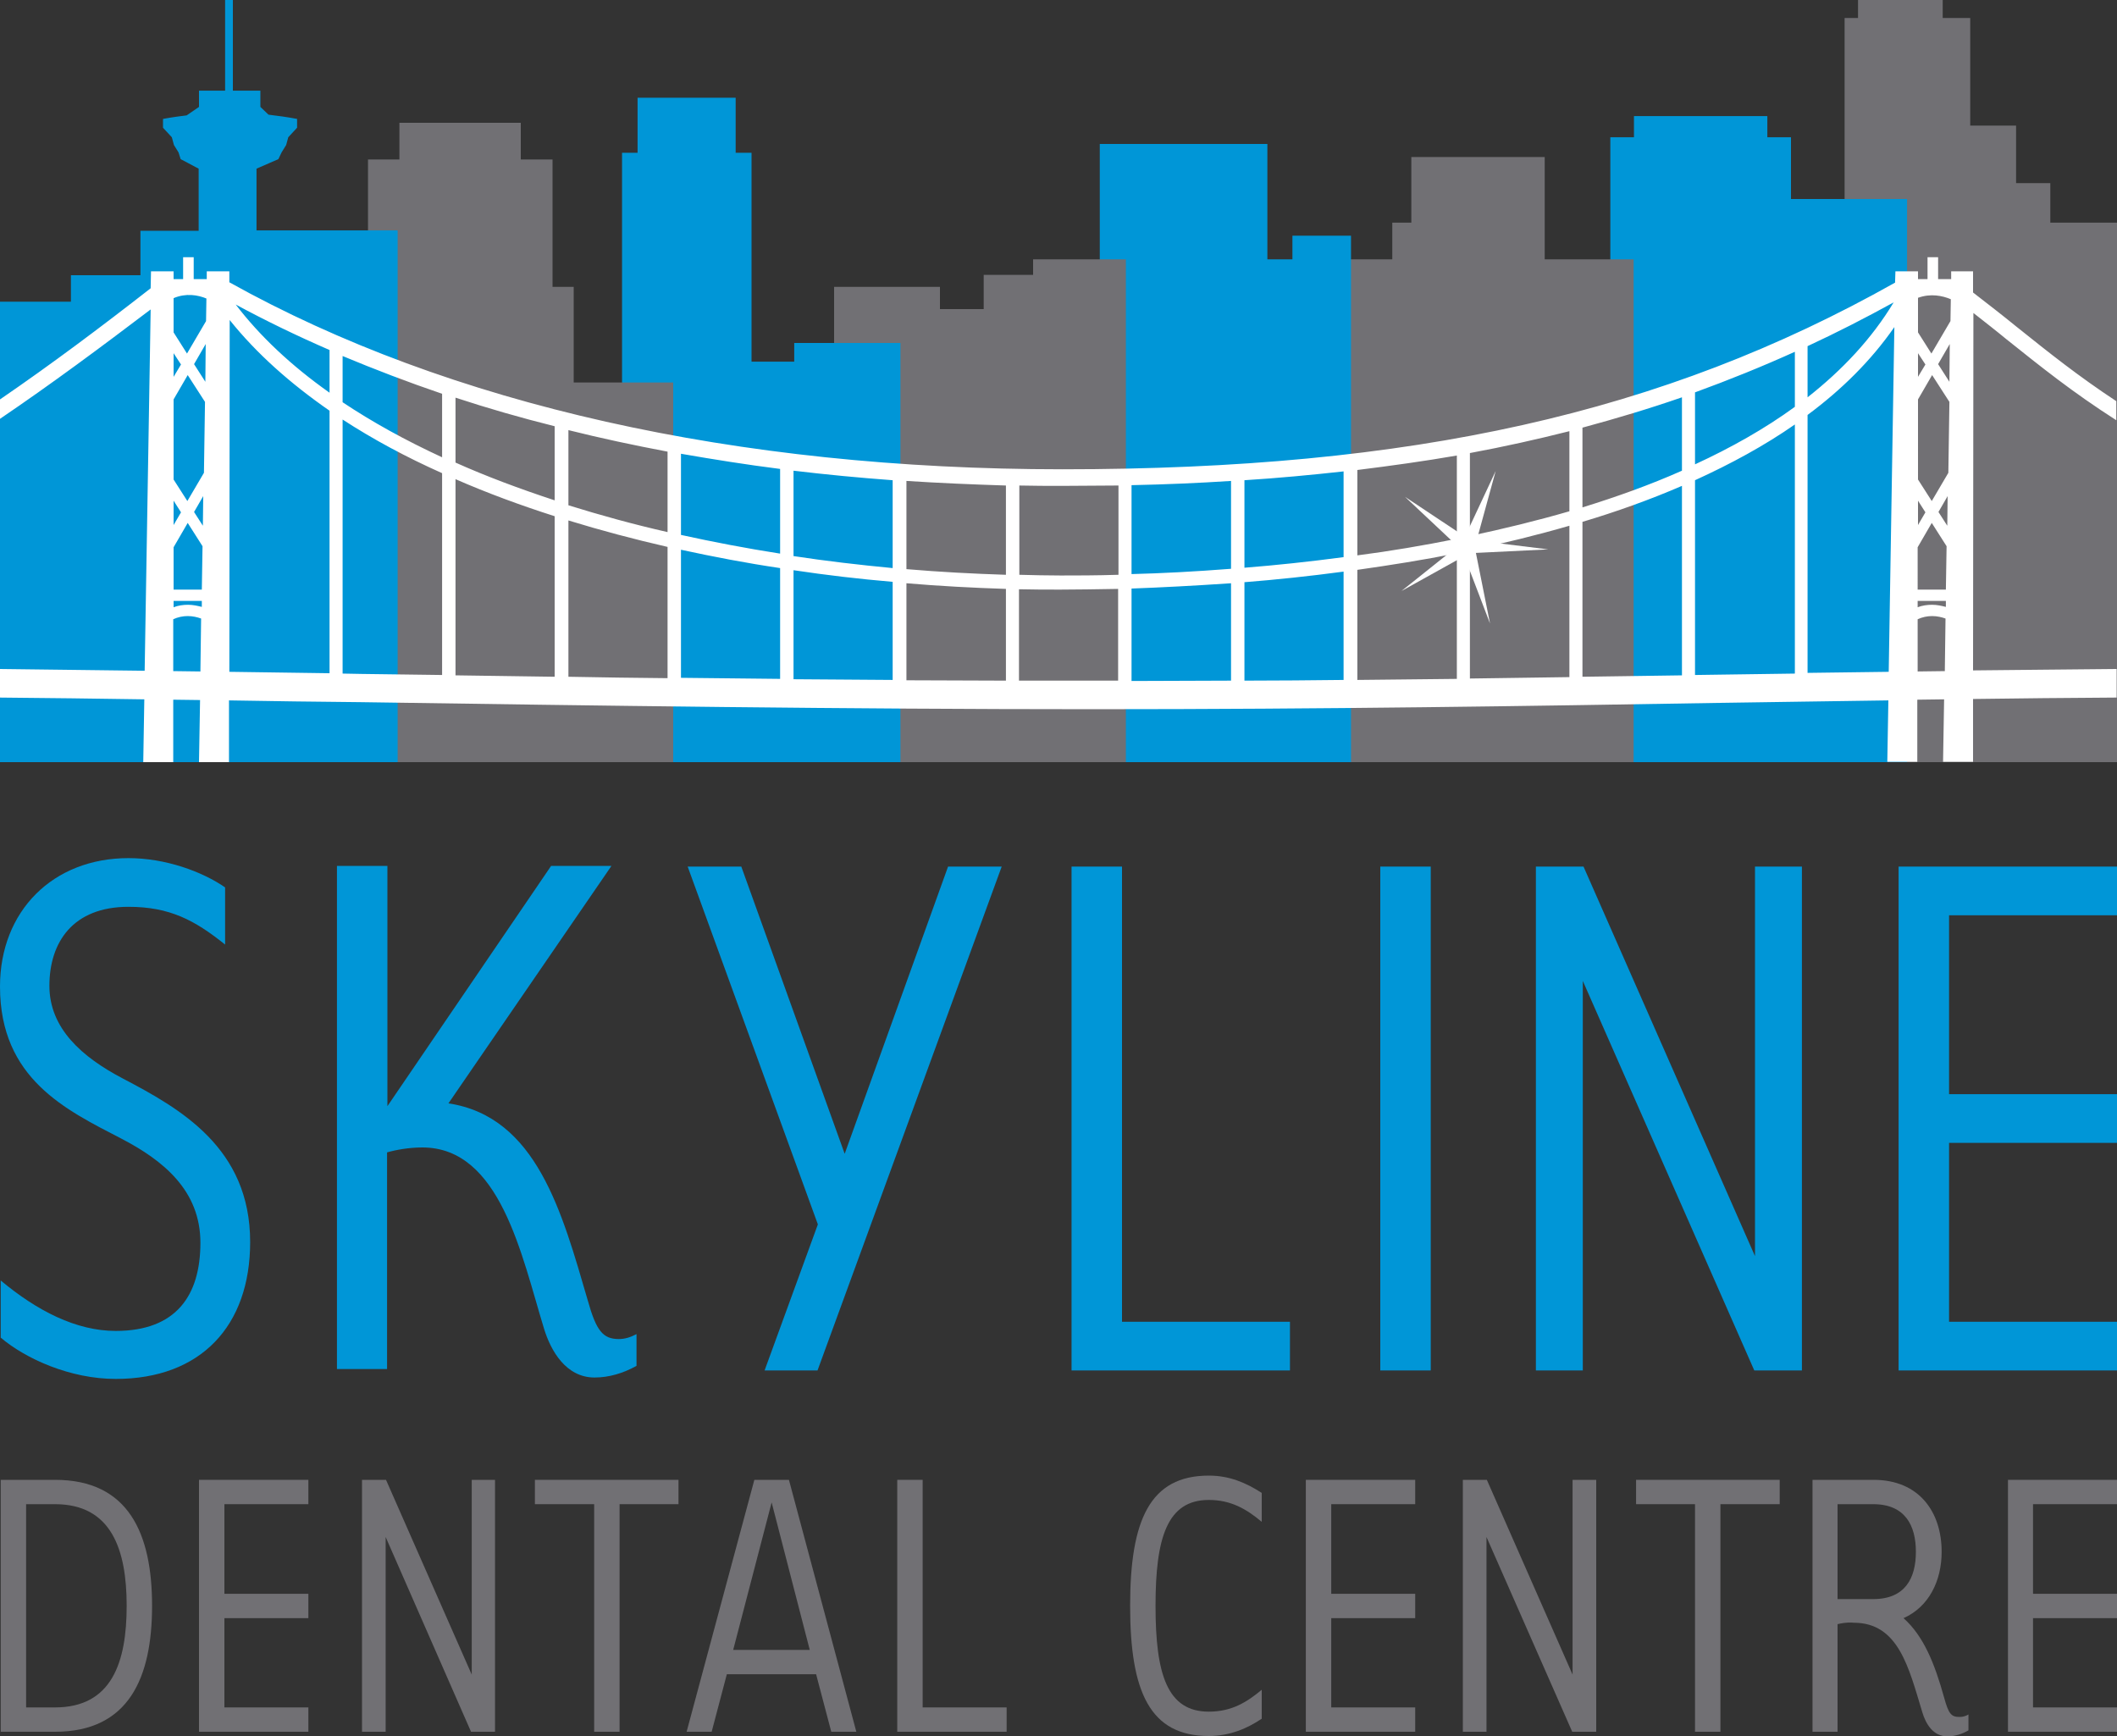 <?xml version="1.0" encoding="utf-8"?>
<!-- Generator: Adobe Illustrator 22.1.0, SVG Export Plug-In . SVG Version: 6.00 Build 0)  -->
<svg version="1.1" id="Layer_1" xmlns="http://www.w3.org/2000/svg" xmlns:xlink="http://www.w3.org/1999/xlink" x="0px" y="0px"
	 viewBox="0 0 600 492" style="enable-background:new 0 0 600 492;" xml:space="preserve">
<rect x="0" y="0" width="600" height="492" fill="#333333" stroke="none"/>
<style type="text/css">
	.st0{fill:#0096D7;}
	.st1{fill:#717074;}
	.st2{fill:#FFFFFF;}
</style>
<path class="st0" d="M0.2,362.9c10.3,8.6,21.4,14.3,32.6,14.3c17.1,0,24-10,24-25c0-14.8-10.5-23.3-22.4-29.5
	C18.8,314.6,0,305.8,0,279.6c0-21.4,15-36.4,36.4-36.4c10.5,0,20.9,3.8,27.4,8.3v16.2c-8.6-6.9-15.7-10.7-27.4-10.7
	C20.7,257,14,267,14,279.4c0,12.1,9.3,20.2,20.7,26.2c16.4,8.6,36.2,19.7,36.2,46.4c0,23.8-14,38.8-38.1,38.8
	c-12.9,0-25.5-5.7-32.6-11.7V362.9"/>
<path class="st0" d="M166.6,368.6c2.4,8.6,4.3,10.9,8.8,10.9c1.7,0,3.3-0.5,5-1.4v9c-3.8,2.1-7.8,3.3-11.9,3.3
	c-8.1,0-12.4-7.6-14.3-13.8c-6.4-20.9-12.4-51.4-34.5-51.4c-3.8,0-7.6,0.7-10,1.4v61.4H95.5V245.4h14.3v68.1l46.4-68.1h17.1
	l-46.2,67.3C152.1,316.5,159.3,343.6,166.6,368.6"/>
<polyline class="st0" points="194.9,245.6 210.1,245.6 239.4,327 268.7,245.6 283.9,245.6 231.7,388.4 216.7,388.4 231.8,347 
	194.9,245.6 "/>
<polyline class="st0" points="365.6,374.6 365.6,388.4 303.7,388.4 303.7,245.6 318,245.6 318,374.6 365.6,374.6 "/>
<rect x="391.2" y="245.6" class="st0" width="14.3" height="142.8"/>
<polyline class="st0" points="448.6,388.4 435.3,388.4 435.3,245.6 448.8,245.6 497.4,356 497.4,245.6 510.7,245.6 510.7,388.4 
	497.2,388.4 448.6,278 448.6,388.4 "/>
<polyline class="st0" points="600,259.4 600,245.6 538.1,245.6 538.1,388.4 600,388.4 600,374.6 552.4,374.6 552.4,323.9 600,323.9 
	600,310.1 552.4,310.1 552.4,259.4 600,259.4 "/>
<path class="st1" d="M15.6,490.8c-1.7,0-15.4,0-15.4,0v-71.4h15.4c20.9,0,27.5,15.3,27.5,35.7C43.1,475.5,36.5,490.8,15.6,490.8
	 M7.4,426.3v57.6c3.6,0,7.4,0,8.2,0c16.1,0,20.3-12.8,20.3-28.8c0-15.9-4.3-28.8-20.3-28.8H7.4z"/>
<polyline class="st1" points="109.3,490.8 102.6,490.8 102.6,419.4 109.4,419.4 133.7,474.6 133.7,419.4 140.3,419.4 140.3,490.8 
	133.5,490.8 109.3,435.6 109.3,490.8 "/>
<polyline class="st1" points="175.6,490.8 168.4,490.8 168.4,426.3 151.6,426.3 151.6,419.4 192.3,419.4 192.3,426.3 175.6,426.3 
	175.6,490.8 "/>
<path class="st1" d="M242.7,490.8h-7.1l-4.3-16.3H206l-4.3,16.3h-7.1l19.2-71.4h9.8L242.7,490.8 M207.8,467.6h21.7l-10.8-41.8
	L207.8,467.6z"/>
<polyline class="st1" points="285.3,483.9 285.3,490.8 254.3,490.8 254.3,419.4 261.5,419.4 261.5,483.9 285.3,483.9 "/>
<path class="st1" d="M342.6,425.1c-11.8,0-15.1,10.7-15.1,30c0,19.4,3.3,30,15.1,30c6.5,0,10.8-2.7,15-6.2v8.2c-4,2.7-9,4.9-15,4.9
	c-16.7,0-22.3-12.5-22.3-36.9c0-24.3,5.6-36.9,22.3-36.9c5.8,0,10.5,2,15,4.9v8.2C353.3,427.7,348.9,425.1,342.6,425.1"/>
<polyline class="st1" points="421.3,490.8 414.6,490.8 414.6,419.4 421.4,419.4 445.7,474.6 445.7,419.4 452.4,419.4 452.4,490.8 
	445.6,490.8 421.3,435.6 421.3,490.8 "/>
<polyline class="st1" points="487.6,490.8 480.4,490.8 480.4,426.3 463.7,426.3 463.7,419.4 504.4,419.4 504.4,426.3 487.6,426.3 
	487.6,490.8 "/>
<path class="st1" d="M520.8,460.3v30.5h-7.1v-71.4h17.3c13,0,19.3,9.2,19.3,20.4c0,8.2-3.6,15.6-10.8,18.8
	c5.7,5.1,8.8,12.8,11.5,22.5c1.3,4.8,2.1,5.5,4.4,5.5c0.8,0,1.7-0.2,2.5-0.7v4.5c-1.9,1.1-3.9,1.7-6,1.7c-4,0-6.1-3.5-7.1-6.9
	c-3.8-12.5-6.7-25.3-19.4-25.3C523.4,459.7,521.7,460.1,520.8,460.3 M520.8,453.2h10.1c9.2,0,12.1-6.1,12.1-13.4
	c0-7.4-3-13.5-12.1-13.5h-10.1V453.2z"/>
<polyline class="st1" points="87.4,426.3 87.4,419.4 56.4,419.4 56.4,490.8 87.4,490.8 87.4,483.9 63.6,483.9 63.6,458.6 
	87.4,458.6 87.4,451.7 63.6,451.7 63.6,426.3 87.4,426.3 "/>
<polyline class="st1" points="401.1,426.3 401.1,419.4 370.1,419.4 370.1,490.8 401.1,490.8 401.1,483.9 377.3,483.9 377.3,458.6 
	401.1,458.6 401.1,451.7 377.3,451.7 377.3,426.3 401.1,426.3 "/>
<polyline class="st1" points="600,426.3 600,419.4 569.1,419.4 569.1,490.8 600,490.8 600,483.9 576.2,483.9 576.2,458.6 600,458.6 
	600,451.7 576.2,451.7 576.2,426.3 600,426.3 "/>
<polyline class="st1" points="581.1,63.1 581.1,51.9 571.4,51.9 571.4,35.6 558.4,35.6 558.4,5.1 550.6,5.1 550.6,0 526.6,0 
	526.6,5.1 522.8,5.1 522.8,216 600,216 600,63.1 581.1,63.1 "/>
<polyline class="st0" points="507.6,56.4 507.6,38.9 500.9,38.9 500.9,32.9 463.1,32.9 463.1,38.9 456.4,38.9 456.4,216 540.5,216 
	540.5,56.4 507.6,56.4 "/>
<polyline class="st1" points="437.8,73.5 437.8,44.5 400,44.5 400,63.1 394.6,63.1 394.6,73.5 380.1,73.5 380.1,216 463,216 
	463,73.5 437.8,73.5 "/>
<polyline class="st0" points="366.3,66.8 366.3,73.5 359.2,73.5 359.2,40.8 311.7,40.8 311.7,216 382.9,216 382.9,66.8 366.3,66.8 
	"/>
<polyline class="st1" points="292.8,73.5 292.8,77.9 278.8,77.9 278.8,87.6 266.4,87.6 266.4,81.3 236.4,81.3 236.4,216 319.1,216 
	319.1,73.5 292.8,73.5 "/>
<polyline class="st0" points="225.1,97.2 225.1,102.5 213,102.5 213,43.3 208.5,43.3 208.5,27.7 180.7,27.7 180.7,43.3 176.3,43.3 
	176.3,216 255.2,216 255.2,97.2 225.1,97.2 "/>
<polyline class="st1" points="162.6,108.4 162.6,81.3 156.6,81.3 156.6,45.2 147.6,45.2 147.6,34.8 113.2,34.8 113.2,45.2 
	104.3,45.2 104.3,216 190.8,216 190.8,108.4 162.6,108.4 "/>
<path class="st0" d="M72.7,65.3V47.8l6.2-2.7l0.9-1.9l1.3-2.1l0.6-2.2l2.5-2.7v-2.5c-2.7-0.5-5.5-0.9-8.1-1.2l-2.3-2.2v-4.6H66V0
	h-2.2v25.7h-7.4v4.6l-3.5,2.4h0c-4.2,0.5-6.7,1-6.7,1v2.5l2.5,2.7l0.6,2.2l1.3,2.1l0.6,1.9l5.1,2.7v17.6H39.8v12.6H20.1v7.5H0V216
	h112.7V65.3H72.7"/>
<polyline class="st2" points="418.5,153.2 438.8,155.7 418.3,156.7 422.3,176.7 415,157.6 397.2,167.5 413.1,154.8 398.2,140.8 
	415.2,152.1 423.9,133.5 418.5,153.2 "/>
<path class="st2" d="M0,118.7c14.6-9.9,28.6-20.3,42.7-31L41,190.1c-13.8-0.2-27.4-0.3-41-0.5v8.1c13.5,0.1,27.1,0.3,40.9,0.5
	L40.6,216h8.5l0-17.7c2.5,0,5,0.1,7.6,0.1L56.4,216h8.5l0-17.5c12.3,0.2,24.7,0.4,37.4,0.5c67.5,1,137.4,2,207.3,2
	c67.2,0,123.5-0.9,177.9-1.8c15.6-0.2,31.4-0.5,47.7-0.7l-0.3,17.4h8.5l0-17.6c2.5,0,5-0.1,7.6-0.1l-0.3,17.7h8.5l0-17.8
	c13.2-0.2,26.7-0.3,40.7-0.4v-8.1c-13.9,0.1-27.4,0.3-40.7,0.4l0.1-101.3c3.3,2.6,6.4,5,9.3,7.4c9.9,7.9,18.7,15,31.2,23v-5.4
	c-10.9-7.2-18.9-13.6-28.4-21.2c-3.8-3.1-7.8-6.2-12.2-9.6l0-5v-1H553l0,2.2h-3.7v-6.2h-3v6.2h-2.7v-1.2l0-1h-6.4l-0.1,3.2
	c-65.9,37.1-136.9,52.9-236,52.9c-92.4,0-173.9-18.3-236.1-53l0-2.1v-1h-6.4l0,2.2h-3.7v-6.2h-3v6.2h-2.7l0-1.2v-1h-6.4l-0.1,4.8
	C28.6,92.7,14.6,103.2,0,113.2V118.7 M551.9,149l-2.5-3.9l2.6-4.5L551.9,149z M552.5,108.2l-3.2-5l3.3-5.7L552.5,108.2z M543.6,84.4
	c3.6-1.3,6.9-0.6,9.3,0.4l-0.1,6.2l-5.4,9.2l-3.8-6L543.6,84.4z M543.6,100.1l2.1,3.2l-2.1,3.5L543.6,100.1z M543.6,113.2l4-6.9
	l4.9,7.6l-0.3,20.1l-4.7,8l-3.9-6.1L543.6,113.2z M543.6,141.9l2.1,3.3l-2.1,3.6L543.6,141.9z M543.5,155.1l4-6.9l4.2,6.6l-0.2,12.3
	h-8L543.5,155.1z M543.5,170.3h8l0,1.7c-1.2-0.3-2.5-0.6-3.9-0.6c-1.4,0-2.8,0.2-4.1,0.7V170.3z M543.5,175.5
	c1.3-0.6,2.7-0.9,4.1-0.9c1.4,0,2.7,0.3,3.8,0.7l-0.2,14.9c-2.6,0-5.1,0.1-7.7,0.1L543.5,175.5z M512.3,98.1
	c8.2-3.8,16.4-8,24.4-12.4c-6.2,10.3-14.6,19.2-24.4,26.9V98.1z M512.3,117.6c9.7-7.2,18-15.4,24.6-24.9l-1.6,97.7
	c-7.8,0.1-15.4,0.2-23,0.3V117.6z M480.4,111.2c9.6-3.5,19-7.3,28.3-11.5v15.6c-8.5,6.2-18.1,11.6-28.3,16.3V111.2z M480.4,136.1
	c10.1-4.6,19.7-9.8,28.3-15.8v70.6c-7.1,0.1-14.2,0.2-21.3,0.3c-2.3,0-4.7,0.1-7,0.1V136.1z M448.5,121.2c9.6-2.6,19-5.4,28.2-8.6
	v20.8c-9,4-18.5,7.4-28.2,10.4V121.2z M448.5,147.9c9.7-2.9,19.2-6.3,28.2-10.2v53.7c-9.3,0.1-18.7,0.3-28.2,0.4V147.9z
	 M416.6,128.4c9.7-1.8,19.1-3.9,28.2-6.2v22.7c-9.3,2.7-18.8,5-28.2,7V128.4z M416.6,156c9.4-2,18.9-4.3,28.2-7v42.9
	c-9.3,0.1-18.7,0.3-28.2,0.4V156z M384.7,133.2c9.6-1.2,19-2.5,28.2-4.1v23.6c-9.5,1.9-18.9,3.5-28.2,4.7V133.2z M384.7,161.5
	c9.2-1.3,18.7-2.8,28.2-4.7v35.6c-9.2,0.1-18.6,0.2-28.2,0.3V161.5z M352.7,136.1c9.6-0.6,19-1.5,28.1-2.5v24.3
	c-9.8,1.3-19.2,2.3-28.1,3V136.1z M352.7,165c8.9-0.7,18.4-1.7,28.1-3v30.7c-9.2,0.1-18.6,0.2-28.1,0.2V165z M320.7,137.5
	c9.7-0.2,19-0.6,28.2-1.2v24.9c-10.3,0.8-19.9,1.3-28.2,1.5V137.5z M320.7,166.8c8.3-0.3,17.8-0.8,28.2-1.5v27.6
	c-9.2,0-18.6,0.1-28.2,0.1V166.8z M288.8,137.6c4.1,0.1,8.2,0.1,12.4,0.1c5.4,0,10.6-0.1,15.8-0.1v25.3c-6.4,0.2-11.9,0.2-16.4,0.2
	c-3.9,0-7.8-0.1-11.7-0.2V137.6z M288.8,167c3.9,0.1,7.9,0.1,11.7,0.1c4.5,0,10.1-0.1,16.4-0.2v26c-2.4,0-4.9,0-7.3,0
	c-6.9,0-13.9,0-20.8,0V167z M256.9,136.3c9.3,0.6,18.7,1,28.2,1.3v25.3c-9.4-0.3-18.8-0.8-28.2-1.6V136.3z M256.9,165.3
	c9.4,0.8,18.9,1.3,28.2,1.6v26c-9.4,0-18.8-0.1-28.2-0.1V165.3z M224.9,133.4c9.2,1.1,18.6,2,28.1,2.7v24.9
	c-9.5-0.9-18.9-2-28.1-3.4V133.4z M224.9,161.6c9.3,1.4,18.7,2.5,28.1,3.3v27.8c-9.4-0.1-18.8-0.1-28.1-0.2V161.6z M193,128.6
	c9.2,1.6,18.6,3.1,28.1,4.3v24c-9.6-1.5-19-3.3-28.1-5.3V128.6z M193,155.8c9.2,2,18.6,3.8,28.1,5.2v31.4
	c-9.4-0.1-18.8-0.2-28.1-0.3V155.8z M161.1,121.9c9.2,2.3,18.6,4.3,28.1,6.1v22.8c-9.7-2.2-19.1-4.8-28.1-7.6V121.9z M161.1,147.5
	c9.1,2.8,18.5,5.3,28.1,7.5v37.2c-9.4-0.1-18.8-0.2-28.1-0.4V147.5z M129.1,112.7c9.1,3,18.5,5.7,28.1,8.1v21
	c-10-3.3-19.4-6.8-28.1-10.7V112.7z M129.1,135.8c8.9,3.9,18.4,7.4,28.1,10.5v45.5c-9.4-0.1-18.8-0.3-28.1-0.4V135.8z M97.1,100.9
	c9.1,3.8,18.5,7.4,28.2,10.7v18c-10.4-4.8-19.8-10-28.2-15.6V100.9z M97.1,118.9c8.6,5.6,18.1,10.7,28.2,15.2v57.2
	c-7.6-0.1-15.3-0.2-22.8-0.3c-1.8,0-3.6-0.1-5.4-0.1V118.9z M93.4,99.2v12.1c-10.9-7.7-19.8-16.1-26.6-25
	C75.3,90.9,84.2,95.2,93.4,99.2z M65.1,90.7c7.6,9.5,17.2,18,28.3,25.7v74.4c-9.6-0.1-19-0.3-28.4-0.4L65.1,90.7z M57.5,149
	l-2.5-3.9l2.6-4.5L57.5,149z M58.2,108.2l-3.2-5l3.3-5.7L58.2,108.2z M49.2,84.5c3.5-1.5,6.9-0.9,9.3,0.1L58.4,91l-5.4,9.2l-3.8-6
	L49.2,84.5z M49.2,100.1l2.1,3.2l-2.1,3.5L49.2,100.1z M49.2,113.2l4-6.9l4.9,7.6l-0.3,20.1l-4.7,8l-3.9-6.1L49.2,113.2z
	 M49.2,141.9l2.1,3.3l-2.1,3.6L49.2,141.9z M49.2,155.1l4-6.9l4.2,6.6l-0.2,12.3h-8L49.2,155.1z M49.2,170.3h8l0,1.7
	c-1.2-0.3-2.5-0.6-3.9-0.6c-1.4,0-2.8,0.2-4.1,0.7L49.2,170.3z M49.1,175.5c1.3-0.6,2.7-0.9,4.1-0.9c1.4,0,2.7,0.3,3.8,0.7l-0.2,15
	c-2.6,0-5.1-0.1-7.7-0.1L49.1,175.5z"/>
</svg>
